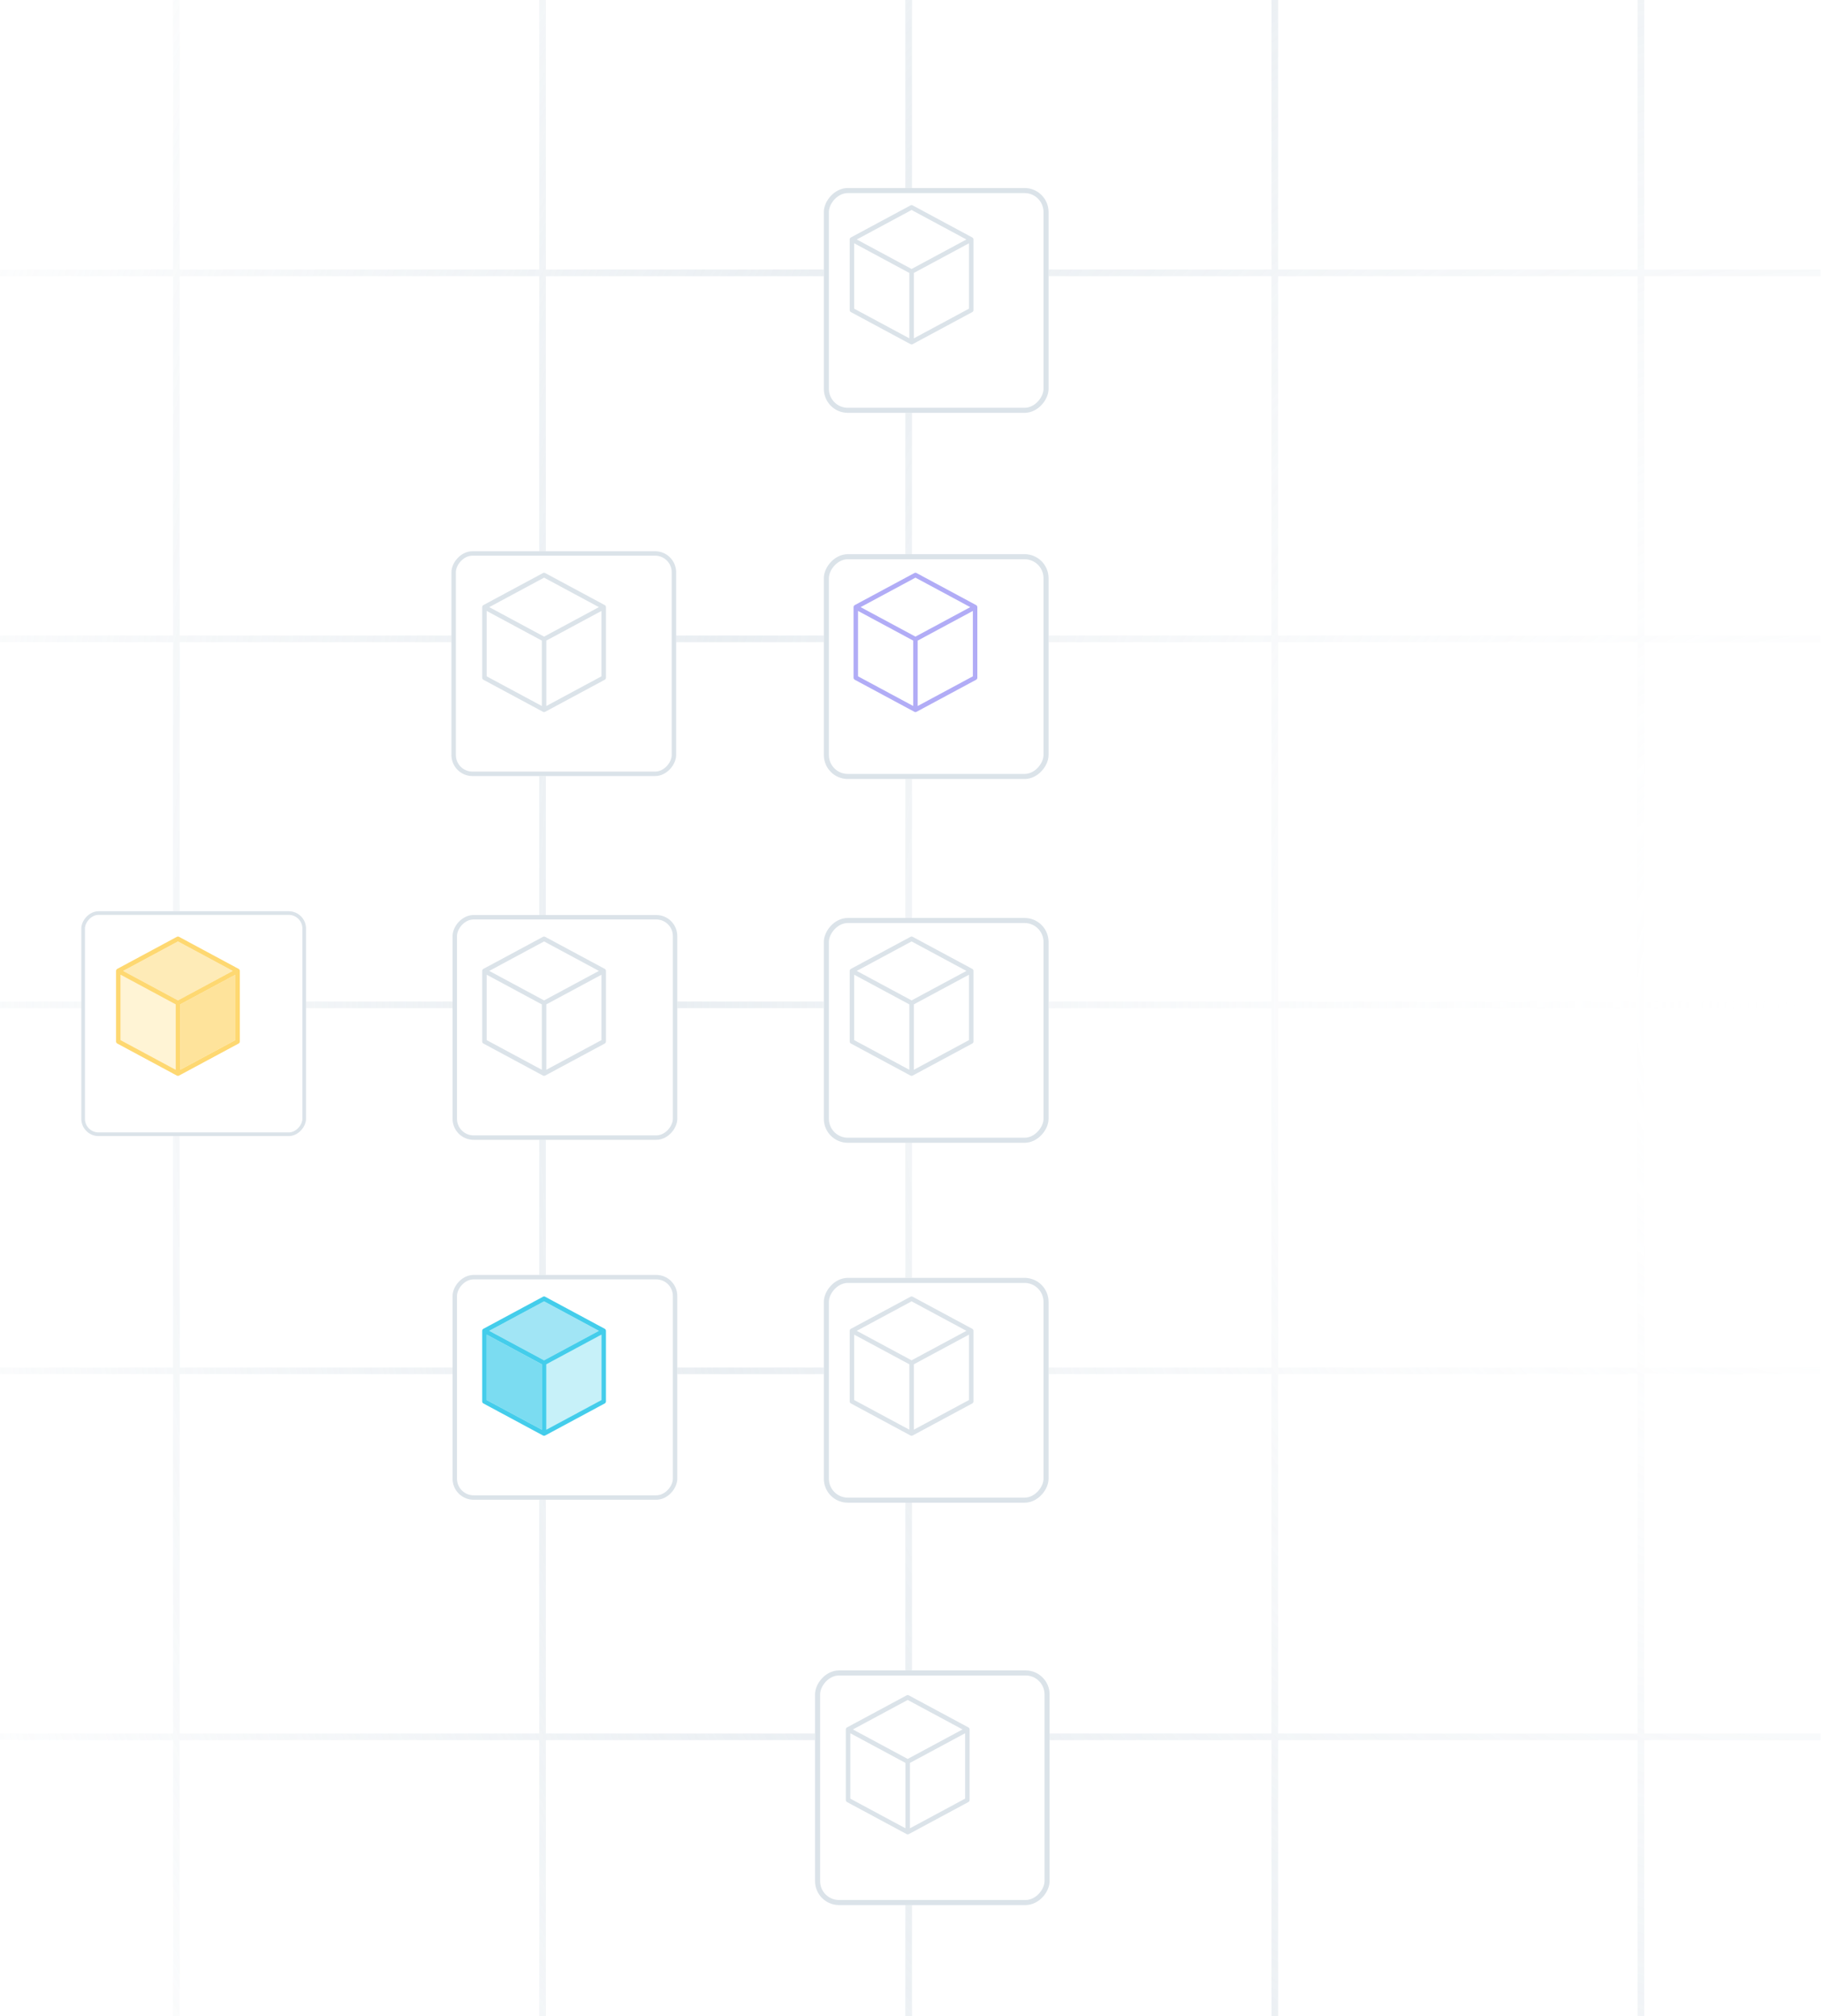 <svg width="471" height="521" viewBox="0 0 471 521" fill="none" xmlns="http://www.w3.org/2000/svg">
<g opacity="0.8">
<path fill-rule="evenodd" clip-rule="evenodd" d="M423.327 6.16073e-05L425.048 6.15865e-05L425.048 69.639L470.65 69.639L470.65 71.358L425.048 71.358L425.048 164.21L470.65 164.21L470.65 165.929L425.048 165.929L425.048 258.781L470.65 258.781L470.65 260.5L425.048 260.5L425.048 353.352L470.65 353.352L470.65 355.071L425.048 355.071L425.048 447.922L470.65 447.922L470.65 449.642L425.048 449.642L425.048 521L423.327 521L423.327 449.642L330.402 449.642L330.402 521L328.681 521L328.681 449.642L235.756 449.642L235.756 521L234.035 521L234.035 449.642L141.109 449.642L141.109 521L139.389 521L139.389 449.642L46.463 449.642L46.463 521L44.742 521L44.742 449.642L0 449.642L0 447.922L44.742 447.922L44.742 355.071L0 355.071L0 353.352L44.742 353.352L44.742 260.5L0 260.5L0 258.781L44.742 258.781L44.742 165.929L0 165.929L0 164.21L44.742 164.21L44.742 71.358L0 71.358L0 69.639L44.742 69.639L44.742 6.61848e-05L46.463 6.6164e-05L46.463 69.639L139.389 69.639L139.389 6.50405e-05L141.109 6.50197e-05L141.109 69.639L234.035 69.639L234.035 6.38961e-05L235.756 6.38753e-05L235.756 69.639L328.681 69.639L328.681 6.27517e-05L330.402 6.27309e-05L330.402 69.639L423.327 69.639L423.327 6.16073e-05ZM423.327 165.929L330.402 165.929L330.402 258.781L423.327 258.781L423.327 165.929ZM234.035 260.5L141.109 260.5L141.109 353.352L234.035 353.352L234.035 260.5ZM235.756 353.352L328.681 353.352L328.681 260.5L235.756 260.5L235.756 353.352ZM234.035 258.781L234.035 165.929L141.109 165.929L141.109 258.781L234.035 258.781ZM235.756 258.781L328.681 258.781L328.681 165.929L235.756 165.929L235.756 258.781ZM423.327 260.5L330.402 260.5L330.402 353.352L423.327 353.352L423.327 260.5ZM423.327 447.922L423.327 355.071L330.402 355.071L330.402 447.922L423.327 447.922ZM328.681 447.922L328.681 355.071L235.756 355.071L235.756 447.922L328.681 447.922ZM234.035 447.922L234.035 355.071L141.109 355.071L141.109 447.922L234.035 447.922ZM46.463 447.922L139.389 447.922L139.389 355.071L46.463 355.071L46.463 447.922ZM46.463 353.352L139.389 353.352L139.389 260.5L46.463 260.5L46.463 353.352ZM46.463 258.781L139.389 258.781L139.389 165.929L46.463 165.929L46.463 258.781ZM46.463 71.358L46.463 164.21L139.389 164.21L139.389 71.358L46.463 71.358ZM141.109 71.358L141.109 164.21L234.035 164.21L234.035 71.358L141.109 71.358ZM235.756 71.358L235.756 164.21L328.681 164.21L328.681 71.358L235.756 71.358ZM330.402 71.358L330.402 164.21L423.327 164.21L423.327 71.358L330.402 71.358Z" fill="url(#paint0_diamond_6372_18046)"/>
<g filter="url(#filter0_d_6372_18046)">
<rect width="58.093" height="58.092" rx="5.437" transform="matrix(-1 -1.74844e-07 -1.74847e-07 1 169.352 137)" fill="white"/>
<rect x="-0.574" y="0.574" width="56.944" height="56.944" rx="4.863" transform="matrix(-1 -1.74844e-07 -1.74847e-07 1 168.203 137)" stroke="#D2DCE4" stroke-width="1.148"/>
</g>
<g clip-path="url(#clip0_6372_18046)">
<path d="M124.954 156.358L140.376 148.068C140.546 147.977 140.748 147.977 140.917 148.068L156.339 156.358C156.525 156.462 156.643 156.662 156.646 156.881V175.118C156.646 175.339 156.528 175.539 156.337 175.642L140.917 183.931C140.905 183.937 140.893 183.942 140.881 183.947C140.872 183.95 140.864 183.953 140.856 183.957C140.789 183.985 140.718 183.999 140.647 183.999C140.576 183.999 140.505 183.985 140.439 183.957C140.43 183.955 140.422 183.951 140.413 183.947C140.401 183.943 140.389 183.938 140.377 183.932L124.957 175.643C124.766 175.54 124.648 175.339 124.648 175.118V156.878C124.651 156.661 124.769 156.462 124.955 156.358H124.954ZM141.227 165.529V182.426L155.486 174.76V157.863L141.227 165.529ZM126.472 156.881L140.646 164.501L154.821 156.881L140.646 149.262L126.472 156.881ZM125.807 157.863V174.76L140.066 182.426V165.529L125.807 157.863Z" fill="#D2DCE4"/>
</g>
<g filter="url(#filter1_d_6372_18046)">
<rect width="58.093" height="58.092" rx="5.437" transform="matrix(-1 -1.74844e-07 -1.74847e-07 1 169.646 231)" fill="white"/>
<rect x="-0.574" y="0.574" width="56.944" height="56.944" rx="4.863" transform="matrix(-1 -1.74844e-07 -1.74847e-07 1 168.498 231)" stroke="#D2DCE4" stroke-width="1.148"/>
</g>
<g clip-path="url(#clip1_6372_18046)">
<path d="M124.954 250.358L140.376 242.068C140.546 241.977 140.748 241.977 140.917 242.068L156.339 250.358C156.525 250.462 156.643 250.662 156.646 250.881V269.118C156.646 269.339 156.528 269.539 156.337 269.642L140.917 277.931C140.905 277.937 140.893 277.942 140.881 277.947C140.872 277.95 140.864 277.953 140.856 277.957C140.789 277.985 140.718 277.999 140.647 277.999C140.576 277.999 140.505 277.985 140.439 277.957C140.43 277.955 140.422 277.951 140.413 277.947C140.401 277.943 140.389 277.938 140.377 277.932L124.957 269.643C124.766 269.54 124.648 269.339 124.648 269.118V250.878C124.651 250.661 124.769 250.462 124.955 250.358H124.954ZM141.227 259.529V276.426L155.486 268.76V251.863L141.227 259.529ZM126.472 250.881L140.646 258.501L154.821 250.881L140.646 243.262L126.472 250.881ZM125.807 251.863V268.76L140.066 276.426V259.529L125.807 251.863Z" fill="#D2DCE4"/>
</g>
<g filter="url(#filter2_d_6372_18046)">
<rect width="58.093" height="58.092" rx="5.437" transform="matrix(-1 -1.74844e-07 -1.74847e-07 1 169.646 324)" fill="white"/>
<rect x="-0.574" y="0.574" width="56.944" height="56.944" rx="4.863" transform="matrix(-1 -1.74844e-07 -1.74847e-07 1 168.498 324)" stroke="#D2DCE4" stroke-width="1.148"/>
</g>
<g clip-path="url(#clip2_6372_18046)">
<path d="M124.954 343.358L140.376 335.068C140.546 334.977 140.748 334.977 140.917 335.068L156.339 343.358C156.525 343.462 156.643 343.662 156.646 343.881V362.118C156.646 362.339 156.528 362.539 156.337 362.642L140.917 370.931C140.905 370.937 140.893 370.942 140.881 370.947C140.872 370.95 140.864 370.953 140.856 370.957C140.789 370.985 140.718 370.999 140.647 370.999C140.576 370.999 140.505 370.985 140.439 370.957C140.43 370.955 140.422 370.951 140.413 370.947C140.401 370.943 140.389 370.938 140.377 370.932L124.957 362.643C124.766 362.54 124.648 362.339 124.648 362.118V343.878C124.651 343.661 124.769 343.462 124.955 343.358H124.954ZM141.227 352.529V369.426L155.486 361.76V344.863L141.227 352.529ZM126.472 343.881L140.646 351.501L154.821 343.881L140.646 336.262L126.472 343.881ZM125.807 344.863V361.76L140.066 369.426V352.529L125.807 344.863Z" fill="#15C1E6"/>
<path d="M140.066 352.528L125.807 344.862V361.76L140.066 369.425V352.528Z" fill="#15C1E6" fill-opacity="0.7"/>
<path d="M155.486 344.862L141.227 352.528V369.425L155.486 361.76V344.862Z" fill="#15C1E6" fill-opacity="0.3"/>
<path d="M140.646 336.262L154.82 343.881L140.646 351.501L126.472 343.881L140.646 336.262Z" fill="#15C1E6" fill-opacity="0.5"/>
</g>
<g filter="url(#filter3_d_6372_18046)">
<rect width="58.093" height="58.092" rx="6.197" transform="matrix(-1 -1.74844e-07 -1.74847e-07 1 264.863 137)" fill="white"/>
<rect x="-0.654" y="0.654" width="56.784" height="56.784" rx="5.542" transform="matrix(-1 -1.74844e-07 -1.74847e-07 1 263.555 137)" stroke="#D2DCE4" stroke-width="1.309"/>
</g>
<g clip-path="url(#clip3_6372_18046)">
<path d="M220.958 156.358L236.38 148.068C236.55 147.977 236.751 147.977 236.921 148.068L252.343 156.358C252.529 156.462 252.647 156.662 252.65 156.881V175.118C252.65 175.339 252.532 175.539 252.341 175.642L236.921 183.931C236.909 183.937 236.897 183.942 236.885 183.947C236.876 183.95 236.868 183.953 236.86 183.957C236.793 183.985 236.722 183.999 236.651 183.999C236.58 183.999 236.509 183.985 236.443 183.957C236.434 183.955 236.426 183.951 236.417 183.947C236.405 183.943 236.393 183.938 236.381 183.932L220.961 175.643C220.77 175.54 220.652 175.339 220.652 175.118V156.878C220.655 156.661 220.773 156.462 220.959 156.358H220.958ZM237.231 165.529V182.426L251.49 174.76V157.863L237.231 165.529ZM222.476 156.881L236.65 164.501L250.824 156.881L236.65 149.262L222.476 156.881ZM221.811 157.863V174.76L236.07 182.426V165.529L221.811 157.863Z" fill="#9D97F4"/>
</g>
<g filter="url(#filter4_d_6372_18046)">
<rect width="58.093" height="58.092" rx="6.197" transform="matrix(-1 -1.74844e-07 -1.74847e-07 1 264.863 231)" fill="white"/>
<rect x="-0.654" y="0.654" width="56.784" height="56.784" rx="5.542" transform="matrix(-1 -1.74844e-07 -1.74847e-07 1 263.555 231)" stroke="#D2DCE4" stroke-width="1.309"/>
</g>
<g clip-path="url(#clip4_6372_18046)">
<path d="M219.958 250.358L235.38 242.068C235.55 241.977 235.751 241.977 235.921 242.068L251.343 250.358C251.529 250.462 251.647 250.662 251.65 250.881V269.118C251.65 269.339 251.532 269.539 251.341 269.642L235.921 277.931C235.909 277.937 235.897 277.942 235.885 277.947C235.876 277.95 235.868 277.953 235.86 277.957C235.793 277.985 235.722 277.999 235.651 277.999C235.58 277.999 235.509 277.985 235.443 277.957C235.434 277.955 235.426 277.951 235.417 277.947C235.405 277.943 235.393 277.938 235.381 277.932L219.961 269.643C219.77 269.54 219.652 269.339 219.652 269.118V250.878C219.655 250.661 219.773 250.462 219.959 250.358H219.958ZM236.231 259.529V276.426L250.49 268.76V251.863L236.231 259.529ZM221.476 250.881L235.65 258.501L249.824 250.881L235.65 243.262L221.476 250.881ZM220.811 251.863V268.76L235.07 276.426V259.529L220.811 251.863Z" fill="#D2DCE4"/>
</g>
<g filter="url(#filter5_d_6372_18046)">
<rect width="58.093" height="58.092" rx="6.197" transform="matrix(-1 -1.74844e-07 -1.74847e-07 1 264.863 324)" fill="white"/>
<rect x="-0.654" y="0.654" width="56.784" height="56.784" rx="5.542" transform="matrix(-1 -1.74844e-07 -1.74847e-07 1 263.555 324)" stroke="#D2DCE4" stroke-width="1.309"/>
</g>
<g clip-path="url(#clip5_6372_18046)">
<path d="M219.958 343.358L235.38 335.068C235.55 334.977 235.751 334.977 235.921 335.068L251.343 343.358C251.529 343.462 251.647 343.662 251.65 343.881V362.118C251.65 362.339 251.532 362.539 251.341 362.642L235.921 370.931C235.909 370.937 235.897 370.942 235.885 370.947C235.876 370.95 235.868 370.953 235.86 370.957C235.793 370.985 235.722 370.999 235.651 370.999C235.58 370.999 235.509 370.985 235.443 370.957C235.434 370.955 235.426 370.951 235.417 370.947C235.405 370.943 235.393 370.938 235.381 370.932L219.961 362.643C219.77 362.54 219.652 362.339 219.652 362.118V343.878C219.655 343.661 219.773 343.462 219.959 343.358H219.958ZM236.231 352.529V369.426L250.49 361.76V344.863L236.231 352.529ZM221.476 343.881L235.65 351.501L249.824 343.881L235.65 336.262L221.476 343.881ZM220.811 344.863V361.76L235.07 369.426V352.529L220.811 344.863Z" fill="#D2DCE4"/>
</g>
<g filter="url(#filter6_d_6372_18046)">
<rect width="60.63" height="60.629" rx="6.197" transform="matrix(-1 -1.74844e-07 -1.74847e-07 1 265.127 425.432)" fill="white"/>
<rect x="-0.654" y="0.654" width="59.321" height="59.321" rx="5.542" transform="matrix(-1 -1.74844e-07 -1.74847e-07 1 263.818 425.432)" stroke="#D2DCE4" stroke-width="1.309"/>
</g>
<g clip-path="url(#clip6_6372_18046)">
<path d="M218.956 446.358L234.378 438.068C234.548 437.977 234.749 437.977 234.919 438.068L250.341 446.358C250.527 446.462 250.645 446.662 250.648 446.881V465.118C250.648 465.339 250.53 465.539 250.339 465.642L234.919 473.931C234.907 473.937 234.895 473.942 234.883 473.947C234.874 473.95 234.866 473.953 234.858 473.957C234.791 473.985 234.72 473.999 234.649 473.999C234.578 473.999 234.507 473.985 234.441 473.957C234.432 473.955 234.424 473.951 234.415 473.947C234.403 473.943 234.391 473.938 234.379 473.932L218.959 465.643C218.768 465.54 218.65 465.339 218.65 465.118V446.878C218.653 446.661 218.771 446.462 218.957 446.358H218.956ZM235.229 455.529V472.426L249.488 464.76V447.863L235.229 455.529ZM220.474 446.881L234.648 454.501L248.823 446.881L234.648 439.262L220.474 446.881ZM219.809 447.863V464.76L234.068 472.426V455.529L219.809 447.863Z" fill="#D2DCE4"/>
</g>
<g filter="url(#filter7_d_6372_18046)">
<rect width="58.093" height="58.092" rx="6.197" transform="matrix(-1 -1.74844e-07 -1.74847e-07 1 264.863 42.387)" fill="white"/>
<rect x="-0.654" y="0.654" width="56.784" height="56.784" rx="5.542" transform="matrix(-1 -1.74844e-07 -1.74847e-07 1 263.555 42.387)" stroke="#D2DCE4" stroke-width="1.309"/>
</g>
<g clip-path="url(#clip7_6372_18046)">
<path d="M219.958 61.358L235.38 53.068C235.55 52.977 235.751 52.977 235.921 53.068L251.343 61.358C251.529 61.462 251.647 61.662 251.65 61.881V80.118C251.65 80.339 251.532 80.539 251.341 80.642L235.921 88.931C235.909 88.938 235.897 88.942 235.885 88.947C235.876 88.95 235.868 88.953 235.86 88.957C235.793 88.985 235.722 88.999 235.651 88.999C235.58 88.999 235.509 88.985 235.443 88.957C235.434 88.955 235.426 88.951 235.417 88.948C235.405 88.943 235.393 88.938 235.381 88.932L219.961 80.643C219.77 80.54 219.652 80.339 219.652 80.118V61.878C219.655 61.661 219.773 61.462 219.959 61.358H219.958ZM236.231 70.529V87.426L250.49 79.76V62.863L236.231 70.529ZM221.476 61.881L235.65 69.501L249.824 61.881L235.65 54.262L221.476 61.881ZM220.811 62.863V79.76L235.07 87.426V70.529L220.811 62.863Z" fill="#D2DCE4"/>
</g>
<g filter="url(#filter8_d_6372_18046)">
<rect width="58.093" height="58.092" rx="4.463" transform="matrix(-1 -1.74844e-07 -1.74847e-07 1 74.647 231)" fill="white"/>
<rect x="-0.471" y="0.471" width="57.15" height="57.15" rx="3.991" transform="matrix(-1 -1.74844e-07 -1.74847e-07 1 73.704 231)" stroke="#D2DCE4" stroke-width="0.942"/>
</g>
<g clip-path="url(#clip8_6372_18046)">
<path d="M61.692 250.358L46.27 242.068C46.1 241.977 45.899 241.977 45.729 242.068L30.308 250.358C30.121 250.462 30.003 250.662 30 250.881V269.118C30 269.339 30.119 269.539 30.31 269.642L45.729 277.931C45.741 277.937 45.753 277.942 45.766 277.947C45.774 277.95 45.782 277.953 45.791 277.957C45.857 277.985 45.928 277.999 45.999 277.999C46.07 277.999 46.141 277.985 46.207 277.957C46.216 277.955 46.225 277.951 46.233 277.947C46.245 277.943 46.257 277.938 46.269 277.932L61.689 269.643C61.88 269.54 61.999 269.339 61.999 269.118V250.878C61.995 250.661 61.877 250.462 61.691 250.358H61.692ZM45.42 259.529V276.426L31.16 268.76V251.863L45.42 259.529ZM60.174 250.881L46 258.501L31.826 250.881L46 243.262L60.174 250.881ZM60.84 251.863V268.76L46.58 276.426V259.529L60.84 251.863Z" fill="#FECE4D"/>
<path d="M46.58 259.528L60.839 251.862V268.76L46.58 276.425V259.528Z" fill="#FECE4D" fill-opacity="0.7"/>
<path d="M31.16 251.862L45.419 259.528V276.425L31.16 268.76V251.862Z" fill="#FECE4D" fill-opacity="0.3"/>
<path d="M46 243.262L31.826 250.881L46 258.501L60.174 250.881L46 243.262Z" fill="#FECE4D" fill-opacity="0.5"/>
</g>
</g>
<defs>
<filter id="filter0_d_6372_18046" x="105.821" y="131.563" width="79.842" height="79.841" filterUnits="userSpaceOnUse" color-interpolation-filters="sRGB">
<feFlood flood-opacity="0" result="BackgroundImageFix"/>
<feColorMatrix in="SourceAlpha" type="matrix" values="0 0 0 0 0 0 0 0 0 0 0 0 0 0 0 0 0 0 127 0" result="hardAlpha"/>
<feOffset dx="5.437" dy="5.437"/>
<feGaussianBlur stdDeviation="5.437"/>
<feColorMatrix type="matrix" values="0 0 0 0 0.094 0 0 0 0 0.188 0 0 0 0 0.247 0 0 0 0.05 0"/>
<feBlend mode="normal" in2="BackgroundImageFix" result="effect1_dropShadow_6372_18046"/>
<feBlend mode="normal" in="SourceGraphic" in2="effect1_dropShadow_6372_18046" result="shape"/>
</filter>
<filter id="filter1_d_6372_18046" x="106.116" y="225.563" width="79.842" height="79.841" filterUnits="userSpaceOnUse" color-interpolation-filters="sRGB">
<feFlood flood-opacity="0" result="BackgroundImageFix"/>
<feColorMatrix in="SourceAlpha" type="matrix" values="0 0 0 0 0 0 0 0 0 0 0 0 0 0 0 0 0 0 127 0" result="hardAlpha"/>
<feOffset dx="5.437" dy="5.437"/>
<feGaussianBlur stdDeviation="5.437"/>
<feColorMatrix type="matrix" values="0 0 0 0 0.094 0 0 0 0 0.188 0 0 0 0 0.247 0 0 0 0.05 0"/>
<feBlend mode="normal" in2="BackgroundImageFix" result="effect1_dropShadow_6372_18046"/>
<feBlend mode="normal" in="SourceGraphic" in2="effect1_dropShadow_6372_18046" result="shape"/>
</filter>
<filter id="filter2_d_6372_18046" x="106.116" y="318.563" width="79.842" height="79.841" filterUnits="userSpaceOnUse" color-interpolation-filters="sRGB">
<feFlood flood-opacity="0" result="BackgroundImageFix"/>
<feColorMatrix in="SourceAlpha" type="matrix" values="0 0 0 0 0 0 0 0 0 0 0 0 0 0 0 0 0 0 127 0" result="hardAlpha"/>
<feOffset dx="5.437" dy="5.437"/>
<feGaussianBlur stdDeviation="5.437"/>
<feColorMatrix type="matrix" values="0 0 0 0 0.094 0 0 0 0 0.188 0 0 0 0 0.247 0 0 0 0.05 0"/>
<feBlend mode="normal" in2="BackgroundImageFix" result="effect1_dropShadow_6372_18046"/>
<feBlend mode="normal" in="SourceGraphic" in2="effect1_dropShadow_6372_18046" result="shape"/>
</filter>
<filter id="filter3_d_6372_18046" x="200.573" y="130.803" width="82.88" height="82.879" filterUnits="userSpaceOnUse" color-interpolation-filters="sRGB">
<feFlood flood-opacity="0" result="BackgroundImageFix"/>
<feColorMatrix in="SourceAlpha" type="matrix" values="0 0 0 0 0 0 0 0 0 0 0 0 0 0 0 0 0 0 127 0" result="hardAlpha"/>
<feOffset dx="6.197" dy="6.197"/>
<feGaussianBlur stdDeviation="6.197"/>
<feColorMatrix type="matrix" values="0 0 0 0 0.094 0 0 0 0 0.188 0 0 0 0 0.247 0 0 0 0.05 0"/>
<feBlend mode="normal" in2="BackgroundImageFix" result="effect1_dropShadow_6372_18046"/>
<feBlend mode="normal" in="SourceGraphic" in2="effect1_dropShadow_6372_18046" result="shape"/>
</filter>
<filter id="filter4_d_6372_18046" x="200.573" y="224.803" width="82.88" height="82.879" filterUnits="userSpaceOnUse" color-interpolation-filters="sRGB">
<feFlood flood-opacity="0" result="BackgroundImageFix"/>
<feColorMatrix in="SourceAlpha" type="matrix" values="0 0 0 0 0 0 0 0 0 0 0 0 0 0 0 0 0 0 127 0" result="hardAlpha"/>
<feOffset dx="6.197" dy="6.197"/>
<feGaussianBlur stdDeviation="6.197"/>
<feColorMatrix type="matrix" values="0 0 0 0 0.094 0 0 0 0 0.188 0 0 0 0 0.247 0 0 0 0.05 0"/>
<feBlend mode="normal" in2="BackgroundImageFix" result="effect1_dropShadow_6372_18046"/>
<feBlend mode="normal" in="SourceGraphic" in2="effect1_dropShadow_6372_18046" result="shape"/>
</filter>
<filter id="filter5_d_6372_18046" x="200.573" y="317.803" width="82.88" height="82.879" filterUnits="userSpaceOnUse" color-interpolation-filters="sRGB">
<feFlood flood-opacity="0" result="BackgroundImageFix"/>
<feColorMatrix in="SourceAlpha" type="matrix" values="0 0 0 0 0 0 0 0 0 0 0 0 0 0 0 0 0 0 127 0" result="hardAlpha"/>
<feOffset dx="6.197" dy="6.197"/>
<feGaussianBlur stdDeviation="6.197"/>
<feColorMatrix type="matrix" values="0 0 0 0 0.094 0 0 0 0 0.188 0 0 0 0 0.247 0 0 0 0.05 0"/>
<feBlend mode="normal" in2="BackgroundImageFix" result="effect1_dropShadow_6372_18046"/>
<feBlend mode="normal" in="SourceGraphic" in2="effect1_dropShadow_6372_18046" result="shape"/>
</filter>
<filter id="filter6_d_6372_18046" x="198.302" y="419.235" width="85.415" height="85.415" filterUnits="userSpaceOnUse" color-interpolation-filters="sRGB">
<feFlood flood-opacity="0" result="BackgroundImageFix"/>
<feColorMatrix in="SourceAlpha" type="matrix" values="0 0 0 0 0 0 0 0 0 0 0 0 0 0 0 0 0 0 127 0" result="hardAlpha"/>
<feOffset dx="6.197" dy="6.197"/>
<feGaussianBlur stdDeviation="6.197"/>
<feColorMatrix type="matrix" values="0 0 0 0 0.094 0 0 0 0 0.188 0 0 0 0 0.247 0 0 0 0.05 0"/>
<feBlend mode="normal" in2="BackgroundImageFix" result="effect1_dropShadow_6372_18046"/>
<feBlend mode="normal" in="SourceGraphic" in2="effect1_dropShadow_6372_18046" result="shape"/>
</filter>
<filter id="filter7_d_6372_18046" x="200.573" y="36.19" width="82.88" height="82.879" filterUnits="userSpaceOnUse" color-interpolation-filters="sRGB">
<feFlood flood-opacity="0" result="BackgroundImageFix"/>
<feColorMatrix in="SourceAlpha" type="matrix" values="0 0 0 0 0 0 0 0 0 0 0 0 0 0 0 0 0 0 127 0" result="hardAlpha"/>
<feOffset dx="6.197" dy="6.197"/>
<feGaussianBlur stdDeviation="6.197"/>
<feColorMatrix type="matrix" values="0 0 0 0 0.094 0 0 0 0 0.188 0 0 0 0 0.247 0 0 0 0.05 0"/>
<feBlend mode="normal" in2="BackgroundImageFix" result="effect1_dropShadow_6372_18046"/>
<feBlend mode="normal" in="SourceGraphic" in2="effect1_dropShadow_6372_18046" result="shape"/>
</filter>
<filter id="filter8_d_6372_18046" x="12.09" y="226.537" width="75.944" height="75.943" filterUnits="userSpaceOnUse" color-interpolation-filters="sRGB">
<feFlood flood-opacity="0" result="BackgroundImageFix"/>
<feColorMatrix in="SourceAlpha" type="matrix" values="0 0 0 0 0 0 0 0 0 0 0 0 0 0 0 0 0 0 127 0" result="hardAlpha"/>
<feOffset dx="4.463" dy="4.463"/>
<feGaussianBlur stdDeviation="4.463"/>
<feColorMatrix type="matrix" values="0 0 0 0 0.094 0 0 0 0 0.188 0 0 0 0 0.247 0 0 0 0.05 0"/>
<feBlend mode="normal" in2="BackgroundImageFix" result="effect1_dropShadow_6372_18046"/>
<feBlend mode="normal" in="SourceGraphic" in2="effect1_dropShadow_6372_18046" result="shape"/>
</filter>
<radialGradient id="paint0_diamond_6372_18046" cx="0" cy="0" r="1" gradientUnits="userSpaceOnUse" gradientTransform="translate(471.004 261) rotate(180) scale(533.503 590.577)">
<stop stop-color="white" stop-opacity="0"/>
<stop offset="0.555" stop-color="#D2DCE4" stop-opacity="0.6"/>
<stop offset="1" stop-color="#D2DCE4" stop-opacity="0"/>
</radialGradient>
<clipPath id="clip0_6372_18046">
<rect width="32" height="36" fill="white" transform="matrix(-1 0 0 1 156.646 148)"/>
</clipPath>
<clipPath id="clip1_6372_18046">
<rect width="32" height="36" fill="white" transform="matrix(-1 0 0 1 156.646 242)"/>
</clipPath>
<clipPath id="clip2_6372_18046">
<rect width="32" height="36" fill="white" transform="matrix(-1 0 0 1 156.646 335)"/>
</clipPath>
<clipPath id="clip3_6372_18046">
<rect width="32" height="36" fill="white" transform="matrix(-1 0 0 1 252.65 148)"/>
</clipPath>
<clipPath id="clip4_6372_18046">
<rect width="32" height="36" fill="white" transform="matrix(-1 0 0 1 251.65 242)"/>
</clipPath>
<clipPath id="clip5_6372_18046">
<rect width="32" height="36" fill="white" transform="matrix(-1 0 0 1 251.65 335)"/>
</clipPath>
<clipPath id="clip6_6372_18046">
<rect width="32" height="36" fill="white" transform="matrix(-1 0 0 1 250.648 438)"/>
</clipPath>
<clipPath id="clip7_6372_18046">
<rect width="32" height="36" fill="white" transform="matrix(-1 0 0 1 251.65 53)"/>
</clipPath>
<clipPath id="clip8_6372_18046">
<rect width="32" height="36" fill="white" transform="translate(30 242)"/>
</clipPath>
</defs>
</svg>
